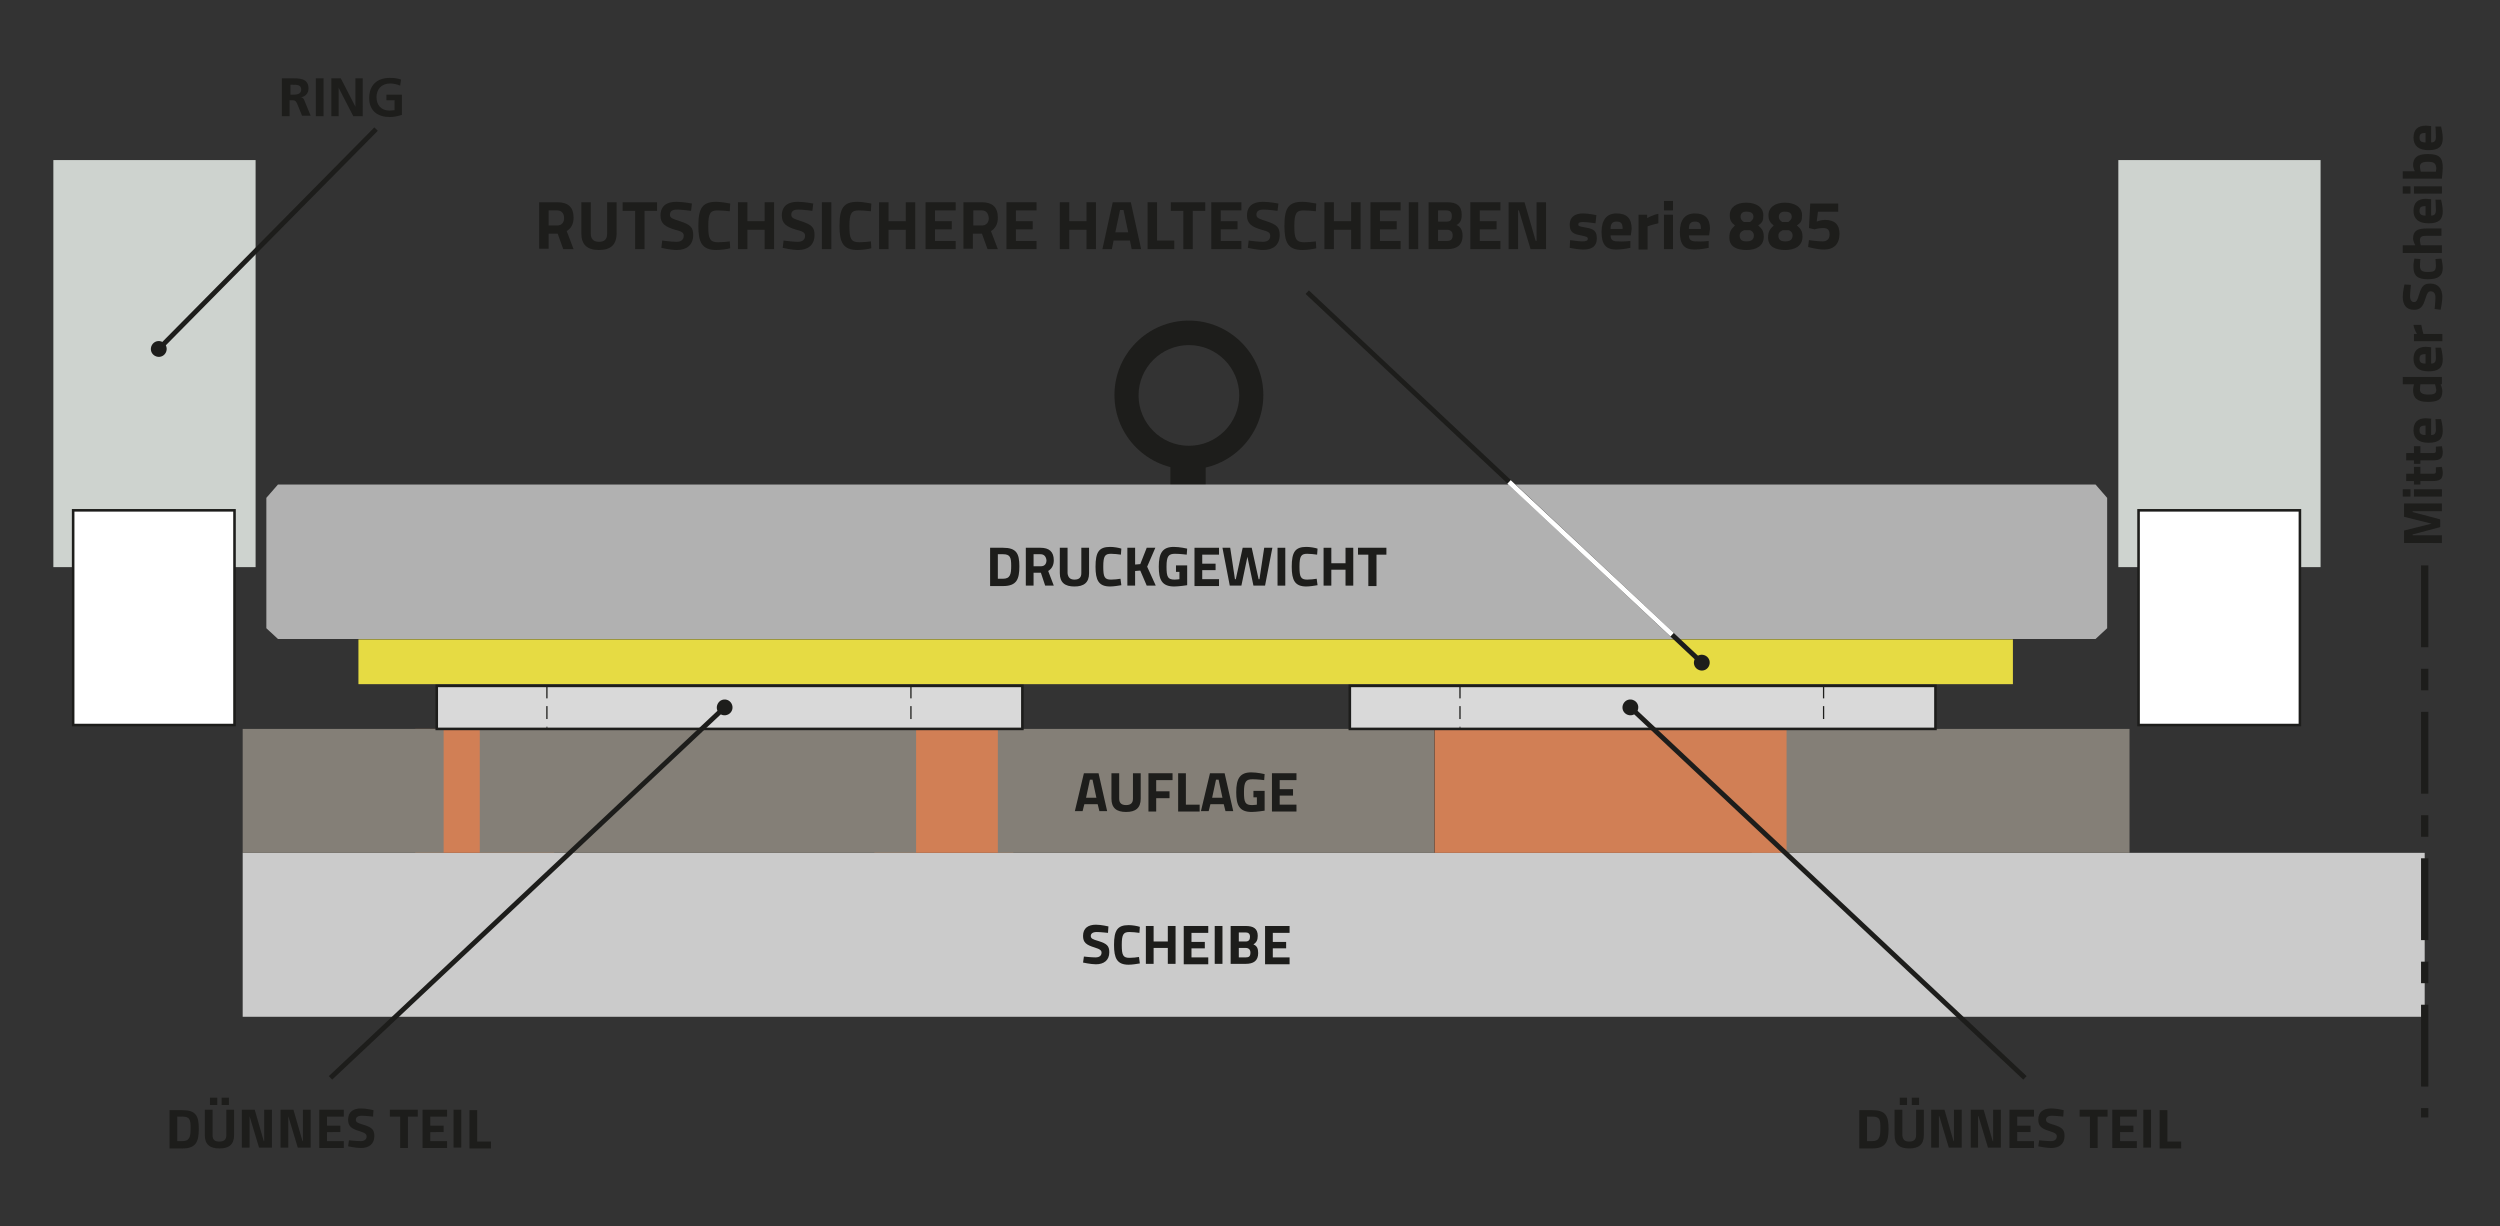 <?xml version="1.0" encoding="utf-8"?>
<!-- Generator: Adobe Illustrator 25.2.3, SVG Export Plug-In . SVG Version: 6.00 Build 0)  -->
<svg version="1.1" id="Calque_1" xmlns="http://www.w3.org/2000/svg" xmlns:xlink="http://www.w3.org/1999/xlink" x="0px" y="0px"
	 viewBox="0 0 581 285" style="enable-background:new 0 0 581 285;" xml:space="preserve">
<rect x="0" y="0" width="581" height="285" fill="#333333" stroke="none"/>
<style type="text/css">
	.st0{fill:#CBCBCB;}
	.st1{fill:#CED3CF;}
	.st2{fill:#D17F55;}
	.st3{fill:#847F77;}
	.st4{fill:#FFFFFF;}
	.st5{fill:none;stroke:#1D1D1B;stroke-width:0.6;}
	.st6{fill:#1D1D1B;}
	.st7{fill:#B1B1B1;}
	.st8{fill:#E6DB43;}
	.st9{fill:none;stroke:#1D1D1B;stroke-width:1.134;}
	.st10{fill:none;stroke:#FFFFFF;stroke-width:1.134;}
	.st11{fill:#D9D9D9;}
	.st12{fill:none;stroke:#1D1D1B;stroke-width:0.3;stroke-dasharray:3,1.8;}
	.st13{fill:none;stroke:#1D1D1B;stroke-width:1.7;stroke-dasharray:19.018,5.005,5.005,5.005;}
</style>
<rect x="56.4" y="198.2" class="st0" width="507.1" height="38.1"/>
<rect x="12.4" y="37.2" class="st1" width="47" height="94.6"/>
<rect x="96.5" y="169.4" class="st2" width="32.3" height="28.8"/>
<rect x="203.2" y="169.4" class="st2" width="32.3" height="28.8"/>
<rect x="407.1" y="169.4" class="st3" width="87.8" height="28.8"/>
<rect x="56.4" y="169.4" class="st3" width="46.7" height="28.8"/>
<rect x="231.9" y="169.4" class="st3" width="101.4" height="28.8"/>
<rect x="111.5" y="169.4" class="st3" width="101.4" height="28.8"/>
<rect x="333.4" y="169.4" class="st2" width="81.8" height="28.8"/>
<rect x="17" y="118.6" class="st4" width="37.5" height="49.9"/>
<rect x="17" y="118.6" class="st5" width="37.5" height="49.9"/>
<rect x="492.3" y="37.2" class="st1" width="47" height="94.6"/>
<rect x="497" y="118.6" class="st4" width="37.5" height="49.9"/>
<rect x="497" y="118.6" class="st5" width="37.5" height="49.9"/>
<g>
	<path class="st6" d="M65.7,18.2h1.9c1.9,0,4.1-0.1,4.1,2.4c0,1-0.7,1.9-1.8,2v0c0.5,0,0.8,0.5,0.9,0.9l1.4,3.4h-2l-1.1-2.7
		c-0.3-0.7-0.5-0.9-1.2-0.9h-0.6V27h-1.8V18.2z M67.5,22h0.6c0.9,0,1.9-0.1,1.9-1.2c0-1.1-1-1.1-1.9-1.1h-0.6V22z"/>
	<path class="st6" d="M73.4,18.2h1.8V27h-1.8V18.2z"/>
	<path class="st6" d="M77,18.2h2.2l3.4,6.6h0v-6.6h1.7V27h-2.2l-3.4-6.6h0V27H77V18.2z"/>
	<path class="st6" d="M93,19.9c-0.7-0.3-1.6-0.5-2.3-0.5c-2.1,0-3.2,1.4-3.2,3.2c0,1.8,1.1,3.1,3,3.1c0.5,0,0.9-0.1,1.2-0.1v-2.3
		h-1.9V22h3.6v4.7c-0.9,0.3-1.9,0.5-2.8,0.5c-2.8,0-4.8-1.4-4.8-4.4c0-3,1.8-4.7,4.8-4.7c1,0,1.8,0.1,2.6,0.4L93,19.9z"/>
</g>
<g>
	<path class="st6" d="M276.3,74.5c-9.6,0-17.3,7.8-17.3,17.3c0,9.6,7.8,17.3,17.3,17.3c9.6,0,17.3-7.8,17.3-17.3
		C293.6,82.3,285.8,74.5,276.3,74.5 M276.3,103.6c-6.5,0-11.7-5.3-11.7-11.7c0-6.5,5.3-11.7,11.7-11.7c6.5,0,11.7,5.3,11.7,11.7
		C288,98.3,282.8,103.6,276.3,103.6"/>
	<path class="st6" d="M280.2,114.3c0,0-1.8,1.3-4,1.3c-2.1,0-4.2-1.3-4.2-1.3v-8.2h8.2V114.3z"/>
	<polygon class="st7" points="487,112.6 489.7,115.7 489.7,146 487,148.5 64.6,148.5 61.9,146 61.9,115.7 64.6,112.6 	"/>
</g>
<g>
	<rect x="83.3" y="148.6" class="st8" width="384.5" height="10.4"/>
</g>
<g>
	<line class="st9" x1="303.8" y1="67.9" x2="395.5" y2="154"/>
	<path class="st6" d="M393.9,153.1c0.5-0.9,1.6-1.2,2.5-0.7c0.9,0.5,1.2,1.6,0.7,2.5c-0.5,0.9-1.6,1.2-2.5,0.7
		C393.7,155.1,393.4,154,393.9,153.1"/>
	<line class="st9" x1="87.4" y1="30" x2="36.9" y2="81.1"/>
	<path class="st6" d="M37.8,79.5c0.9,0.5,1.2,1.6,0.7,2.5c-0.5,0.9-1.6,1.2-2.5,0.7c-0.9-0.5-1.2-1.6-0.7-2.5
		C35.8,79.3,36.9,79,37.8,79.5"/>
	<line class="st10" x1="350.7" y1="112" x2="388.6" y2="147.5"/>
	<rect x="101.5" y="159.4" class="st11" width="136.1" height="10"/>
	<rect x="101.5" y="159.4" class="st5" width="136.1" height="10"/>
	<line class="st12" x1="127.1" y1="159.3" x2="127.1" y2="169.1"/>
	<line class="st12" x1="211.7" y1="159.3" x2="211.7" y2="168.8"/>
</g>
<g>
	<rect x="313.7" y="159.4" class="st11" width="136.1" height="10"/>
	<rect x="313.7" y="159.4" class="st5" width="136.1" height="10"/>
	<line class="st12" x1="339.3" y1="159.3" x2="339.3" y2="169.1"/>
	<line class="st12" x1="423.8" y1="159.3" x2="423.8" y2="168.8"/>
</g>
<g>
	<line class="st13" x1="563.5" y1="131.4" x2="563.5" y2="259.7"/>
</g>
<line class="st9" x1="76.8" y1="250.5" x2="168.4" y2="164.4"/>
<path class="st6" d="M166.8,165.3c0.5,0.9,1.6,1.2,2.5,0.7c0.9-0.5,1.2-1.6,0.7-2.5c-0.5-0.9-1.6-1.2-2.5-0.7
	C166.7,163.3,166.3,164.4,166.8,165.3"/>
<line class="st9" x1="470.6" y1="250.5" x2="378.9" y2="164.4"/>
<path class="st6" d="M380.5,165.3c-0.5,0.9-1.6,1.2-2.5,0.7c-0.9-0.5-1.2-1.6-0.7-2.5c0.5-0.9,1.6-1.2,2.5-0.7
	C380.7,163.3,381,164.4,380.5,165.3"/>
<g>
	<path class="st6" d="M127.5,54.2v3.6h-2.2V47h4.2c2.5,0,3.8,1.1,3.8,3.6c0,1.5-0.6,2.5-1.6,3.1l1.6,4.2h-2.4l-1.3-3.6H127.5z
		 M129.5,48.9h-2v3.5h2c1.1,0,1.6-0.8,1.6-1.7C131.1,49.6,130.5,48.9,129.5,48.9z"/>
	<path class="st6" d="M139.2,56.2c1.3,0,1.9-0.6,1.9-1.9V47h2.2v7.2c0,2.7-1.4,3.9-4.1,3.9c-2.7,0-4.1-1.2-4.1-3.9V47h2.2v7.3
		C137.3,55.5,137.9,56.2,139.2,56.2z"/>
	<path class="st6" d="M144.7,47h8v2h-2.9v8.9h-2.2v-8.9h-2.9V47z"/>
	<path class="st6" d="M160.6,49c0,0-2.3-0.3-3.2-0.3c-1.2,0-1.7,0.4-1.7,1.2c0,0.7,0.4,0.9,2.3,1.5c2.4,0.8,3.1,1.4,3.1,3.2
		c0,2.4-1.6,3.5-3.8,3.5c-1.5,0-3.6-0.5-3.6-0.5l0.2-1.7c0,0,2.1,0.3,3.3,0.3c1.2,0,1.7-0.6,1.7-1.4c0-0.7-0.4-1-2-1.4
		c-2.4-0.7-3.4-1.5-3.4-3.3c0-2.3,1.5-3.2,3.7-3.2c1.5,0,3.6,0.4,3.6,0.4L160.6,49z"/>
	<path class="st6" d="M169.7,57.7c-0.7,0.2-2.2,0.4-3.2,0.4c-3.4,0-4.2-1.8-4.2-5.6c0-4.1,0.9-5.6,4.2-5.6c1.1,0,2.5,0.3,3.2,0.4
		l-0.1,1.8c-0.7-0.1-2.1-0.2-2.8-0.2c-1.7,0-2.2,0.6-2.2,3.7c0,2.9,0.4,3.7,2.3,3.7c0.7,0,2.1-0.1,2.7-0.2L169.7,57.7z"/>
	<path class="st6" d="M177.7,53.4h-4v4.5h-2.2V47h2.2v4.4h4V47h2.2v10.9h-2.2V53.4z"/>
	<path class="st6" d="M188.8,49c0,0-2.3-0.3-3.2-0.3c-1.2,0-1.7,0.4-1.7,1.2c0,0.7,0.4,0.9,2.3,1.5c2.4,0.8,3.1,1.4,3.1,3.2
		c0,2.4-1.6,3.5-3.8,3.5c-1.5,0-3.6-0.5-3.6-0.5l0.2-1.7c0,0,2.1,0.3,3.3,0.3c1.2,0,1.7-0.6,1.7-1.4c0-0.7-0.4-1-2-1.4
		c-2.4-0.7-3.4-1.5-3.4-3.3c0-2.3,1.5-3.2,3.7-3.2c1.5,0,3.6,0.4,3.6,0.4L188.8,49z"/>
	<path class="st6" d="M191,47h2.2v10.9H191V47z"/>
	<path class="st6" d="M202.5,57.7c-0.7,0.2-2.2,0.4-3.2,0.4c-3.4,0-4.2-1.8-4.2-5.6c0-4.1,0.9-5.6,4.2-5.6c1.1,0,2.5,0.3,3.2,0.4
		l-0.1,1.8c-0.7-0.1-2.1-0.2-2.8-0.2c-1.7,0-2.2,0.6-2.2,3.7c0,2.9,0.4,3.7,2.3,3.7c0.7,0,2.1-0.1,2.7-0.2L202.5,57.7z"/>
	<path class="st6" d="M210.5,53.4h-4v4.5h-2.2V47h2.2v4.4h4V47h2.2v10.9h-2.2V53.4z"/>
	<path class="st6" d="M215.1,47h7v1.9h-4.8v2.5h3.9v1.9h-3.9V56h4.8v1.9h-7V47z"/>
	<path class="st6" d="M226.1,54.2v3.6h-2.2V47h4.2c2.5,0,3.8,1.1,3.8,3.6c0,1.5-0.6,2.5-1.6,3.1l1.6,4.2h-2.4l-1.3-3.6H226.1z
		 M228.2,48.9h-2v3.5h2c1.1,0,1.6-0.8,1.6-1.7C229.7,49.6,229.2,48.9,228.2,48.9z"/>
	<path class="st6" d="M233.9,47h7v1.9h-4.8v2.5h3.9v1.9h-3.9V56h4.8v1.9h-7V47z"/>
	<path class="st6" d="M252.5,53.4h-4v4.5h-2.2V47h2.2v4.4h4V47h2.2v10.9h-2.2V53.4z"/>
	<path class="st6" d="M258.6,47h4.2l2.4,10.9H263l-0.4-2h-3.8l-0.4,2h-2.2L258.6,47z M259.2,54h3l-1.1-5.2h-0.8L259.2,54z"/>
	<path class="st6" d="M266.7,57.9V47h2.2v8.9h4v2H266.7z"/>
	<path class="st6" d="M272.1,47h8v2h-2.9v8.9H275v-8.9h-2.9V47z"/>
	<path class="st6" d="M281.5,47h7v1.9h-4.8v2.5h3.9v1.9h-3.9V56h4.8v1.9h-7V47z"/>
	<path class="st6" d="M296.9,49c0,0-2.3-0.3-3.2-0.3c-1.2,0-1.7,0.4-1.7,1.2c0,0.7,0.4,0.9,2.3,1.5c2.4,0.8,3.1,1.4,3.1,3.2
		c0,2.4-1.6,3.5-3.8,3.5c-1.5,0-3.6-0.5-3.6-0.5l0.2-1.7c0,0,2.1,0.3,3.3,0.3c1.2,0,1.7-0.6,1.7-1.4c0-0.7-0.4-1-2-1.4
		c-2.4-0.7-3.4-1.5-3.4-3.3c0-2.3,1.5-3.2,3.7-3.2c1.5,0,3.6,0.4,3.6,0.4L296.9,49z"/>
	<path class="st6" d="M305.9,57.7c-0.7,0.2-2.2,0.4-3.2,0.4c-3.4,0-4.2-1.8-4.2-5.6c0-4.1,0.9-5.6,4.2-5.6c1.1,0,2.5,0.3,3.2,0.4
		l-0.1,1.8c-0.7-0.1-2.1-0.2-2.8-0.2c-1.7,0-2.2,0.6-2.2,3.7c0,2.9,0.4,3.7,2.3,3.7c0.7,0,2.1-0.1,2.7-0.2L305.9,57.7z"/>
	<path class="st6" d="M314,53.4h-4v4.5h-2.2V47h2.2v4.4h4V47h2.2v10.9H314V53.4z"/>
	<path class="st6" d="M318.5,47h7v1.9h-4.8v2.5h3.9v1.9h-3.9V56h4.8v1.9h-7V47z"/>
	<path class="st6" d="M327.4,47h2.2v10.9h-2.2V47z"/>
	<path class="st6" d="M336.3,47c2.2,0,3.4,0.8,3.4,2.9c0,1.2-0.3,1.9-1.2,2.4c0.9,0.4,1.4,1.1,1.4,2.5c0,2.2-1.4,3.1-3.5,3.1H332V47
		H336.3z M334.2,48.9v2.6h2c0.9,0,1.2-0.4,1.2-1.3c0-0.9-0.4-1.3-1.3-1.3H334.2z M334.2,53.3V56h2c0.9,0,1.4-0.3,1.4-1.3
		c0-0.9-0.5-1.3-1.4-1.3H334.2z"/>
	<path class="st6" d="M341.7,47h7v1.9h-4.8v2.5h3.9v1.9h-3.9V56h4.8v1.9h-7V47z"/>
	<path class="st6" d="M350.6,47h3.7l2.6,9h0.2v-9h2.2v10.9h-3.6l-2.7-9h-0.2v9h-2.2V47z"/>
	<path class="st6" d="M370.8,51.9c0,0-2-0.3-2.9-0.3c-0.9,0-1.1,0.2-1.1,0.6c0,0.4,0.3,0.4,1.8,0.7c1.9,0.3,2.5,0.9,2.5,2.5
		c0,1.9-1.2,2.6-3.2,2.6c-1.2,0-3.1-0.4-3.1-0.4l0.1-1.8c0,0,2,0.3,2.8,0.3c1,0,1.3-0.2,1.3-0.6c0-0.4-0.2-0.5-1.6-0.8
		c-1.7-0.3-2.6-0.7-2.6-2.5c0-1.9,1.4-2.6,3.1-2.6c1.2,0,3.1,0.4,3.1,0.4L370.8,51.9z"/>
	<path class="st6" d="M378.9,56l0,1.6c0,0-1.8,0.4-3.3,0.4c-2.4,0-3.4-1.2-3.4-4.1c0-2.8,1.2-4.3,3.5-4.3c2.4,0,3.5,1.2,3.5,3.6
		l-0.2,1.5h-4.7c0,1,0.5,1.4,1.6,1.4C377.2,56.2,378.9,56,378.9,56z M377.1,53.2c0-1.3-0.4-1.7-1.4-1.7c-1,0-1.4,0.5-1.4,1.7H377.1z
		"/>
	<path class="st6" d="M380.7,49.9h2.1v0.8c0,0,1.3-0.8,2.6-1v2.2c-1.4,0.3-2.5,0.7-2.5,0.7v5.4h-2.1V49.9z"/>
	<path class="st6" d="M386.7,46.7h2.1v2.2h-2.1V46.7z M386.7,49.9h2.1v8h-2.1V49.9z"/>
	<path class="st6" d="M397.1,56l0,1.6c0,0-1.8,0.4-3.3,0.4c-2.4,0-3.4-1.2-3.4-4.1c0-2.8,1.2-4.3,3.5-4.3c2.4,0,3.5,1.2,3.5,3.6
		l-0.2,1.5h-4.7c0,1,0.5,1.4,1.6,1.4C395.5,56.2,397.1,56,397.1,56z M395.3,53.2c0-1.3-0.4-1.7-1.4-1.7c-1,0-1.4,0.5-1.4,1.7H395.3z
		"/>
	<path class="st6" d="M409.8,50c0,1.3-0.2,1.7-1.2,2.4c0.8,0.7,1.3,1.2,1.3,2.6c0,2.2-1.8,3.1-4,3.1c-2.2,0-4-0.7-4-2.9
		c0-1.5,0.5-2,1.3-2.8c-0.9-0.7-1.2-1.3-1.2-2.4c0-1.8,1.5-2.9,3.8-2.9C408.2,47.1,409.8,48.2,409.8,50z M407.6,54.7
		c0-0.5-0.3-1-0.9-1.2h-1.4c-0.7,0.3-1,0.7-1,1.2c0,1,0.5,1.4,1.6,1.4C407,56.1,407.6,55.7,407.6,54.7z M404.5,50.4
		c0,0.5,0.3,0.9,0.8,1.2h1.4c0.5-0.4,0.8-0.7,0.8-1.2c0-0.8-0.5-1.2-1.5-1.2C405,49.1,404.5,49.6,404.5,50.4z"/>
	<path class="st6" d="M418.8,50c0,1.3-0.2,1.7-1.2,2.4c0.8,0.7,1.3,1.2,1.3,2.6c0,2.2-1.8,3.1-4,3.1c-2.2,0-4-0.7-4-2.9
		c0-1.5,0.5-2,1.3-2.8c-0.9-0.7-1.2-1.3-1.2-2.4c0-1.8,1.5-2.9,3.8-2.9C417.2,47.1,418.8,48.2,418.8,50z M416.6,54.7
		c0-0.5-0.3-1-0.9-1.2h-1.4c-0.7,0.3-1,0.7-1,1.2c0,1,0.5,1.4,1.6,1.4C416,56.1,416.6,55.7,416.6,54.7z M413.4,50.4
		c0,0.5,0.3,0.9,0.8,1.2h1.4c0.5-0.4,0.8-0.7,0.8-1.2c0-0.8-0.5-1.2-1.5-1.2C414,49.1,413.4,49.6,413.4,50.4z"/>
	<path class="st6" d="M427.2,47.3v1.9h-4.7l-0.3,2.3c0,0,1-0.4,1.9-0.4c2.2,0,3.4,1,3.4,3.2c0,2.4-1.3,3.7-3.6,3.7
		c-1.6,0-3.7-0.6-3.7-0.6l0.2-1.6c0,0,1.9,0.3,3.2,0.3c1,0,1.6-0.6,1.6-1.6c0-1.1-0.5-1.5-1.5-1.5c-1.1,0-2,0.3-2,0.3l-1.3-0.3
		l0.3-5.7H427.2z"/>
</g>
<g>
	<path class="st6" d="M432.1,266.8v-8.8h3c3.1,0,3.8,1.3,3.8,4.3c0,3-0.6,4.6-3.8,4.6H432.1z M435.1,259.5h-1.2v5.7h1.2
		c1.7,0,1.9-1.1,1.9-3C437,260.2,436.9,259.5,435.1,259.5z"/>
	<path class="st6" d="M443.7,265.3c1.1,0,1.6-0.5,1.6-1.5v-5.9h1.8v5.9c0,2.2-1.2,3.1-3.4,3.1s-3.4-0.9-3.4-3.1v-5.9h1.8v5.9
		C442.2,264.9,442.7,265.3,443.7,265.3z M441.5,255.1h1.7v1.7h-1.7V255.1z M444.3,255.1h1.7v1.7h-1.7V255.1z"/>
	<path class="st6" d="M448.9,257.9h3l2.1,7.3h0.1v-7.3h1.8v8.8h-3l-2.2-7.3h-0.1v7.3h-1.8V257.9z"/>
	<path class="st6" d="M458,257.9h3l2.1,7.3h0.1v-7.3h1.8v8.8h-3l-2.2-7.3h-0.1v7.3H458V257.9z"/>
	<path class="st6" d="M467,257.9h5.7v1.6h-3.9v2.1h3.1v1.5h-3.1v2.1h3.9v1.6H467V257.9z"/>
	<path class="st6" d="M479.5,259.5c0,0-1.8-0.2-2.6-0.2c-1,0-1.4,0.4-1.4,0.9c0,0.6,0.4,0.8,1.8,1.2c1.9,0.6,2.5,1.1,2.5,2.6
		c0,1.9-1.3,2.8-3.1,2.8c-1.2,0-3-0.4-3-0.4l0.2-1.4c0,0,1.7,0.2,2.7,0.2c1,0,1.4-0.5,1.4-1.1c0-0.5-0.3-0.8-1.6-1.2
		c-2-0.6-2.7-1.2-2.7-2.7c0-1.8,1.2-2.6,3-2.6c1.2,0,2.9,0.4,2.9,0.4L479.5,259.5z"/>
	<path class="st6" d="M483.3,257.9h6.5v1.6h-2.3v7.3h-1.8v-7.3h-2.4V257.9z"/>
	<path class="st6" d="M490.9,257.9h5.7v1.6h-3.9v2.1h3.1v1.5h-3.1v2.1h3.9v1.6h-5.7V257.9z"/>
	<path class="st6" d="M498.1,257.9h1.8v8.8h-1.8V257.9z"/>
	<path class="st6" d="M501.9,266.8v-8.8h1.8v7.3h3.2v1.6H501.9z"/>
</g>
<g>
	<path class="st6" d="M39.4,266.8v-8.8h3c3.1,0,3.8,1.3,3.8,4.3c0,3-0.6,4.6-3.8,4.6H39.4z M42.4,259.5h-1.2v5.7h1.2
		c1.7,0,1.9-1.1,1.9-3C44.3,260.2,44.1,259.5,42.4,259.5z"/>
	<path class="st6" d="M51,265.3c1.1,0,1.6-0.5,1.6-1.5v-5.9h1.8v5.9c0,2.2-1.2,3.1-3.4,3.1s-3.4-0.9-3.4-3.1v-5.9h1.8v5.9
		C49.4,264.9,49.9,265.3,51,265.3z M48.8,255.1h1.7v1.7h-1.7V255.1z M51.5,255.1h1.7v1.7h-1.7V255.1z"/>
	<path class="st6" d="M56.2,257.9h3l2.1,7.3h0.1v-7.3h1.8v8.8h-3l-2.2-7.3H58v7.3h-1.8V257.9z"/>
	<path class="st6" d="M65.2,257.9h3l2.1,7.3h0.1v-7.3h1.8v8.8h-3l-2.2-7.3H67v7.3h-1.8V257.9z"/>
	<path class="st6" d="M74.2,257.9h5.7v1.6H76v2.1h3.1v1.5H76v2.1h3.9v1.6h-5.7V257.9z"/>
	<path class="st6" d="M86.7,259.5c0,0-1.8-0.2-2.6-0.2c-1,0-1.4,0.4-1.4,0.9c0,0.6,0.4,0.8,1.8,1.2c1.9,0.6,2.5,1.1,2.5,2.6
		c0,1.9-1.3,2.8-3.1,2.8c-1.2,0-3-0.4-3-0.4l0.2-1.4c0,0,1.7,0.2,2.7,0.2c1,0,1.4-0.5,1.4-1.1c0-0.5-0.3-0.8-1.6-1.2
		c-2-0.6-2.7-1.2-2.7-2.7c0-1.8,1.2-2.6,3-2.6c1.2,0,2.9,0.4,2.9,0.4L86.7,259.5z"/>
	<path class="st6" d="M90.6,257.9h6.5v1.6h-2.3v7.3h-1.8v-7.3h-2.4V257.9z"/>
	<path class="st6" d="M98.2,257.9h5.7v1.6H100v2.1h3.1v1.5H100v2.1h3.9v1.6h-5.7V257.9z"/>
	<path class="st6" d="M105.4,257.9h1.8v8.8h-1.8V257.9z"/>
	<path class="st6" d="M109.1,266.8v-8.8h1.8v7.3h3.2v1.6H109.1z"/>
</g>
<g>
	<path class="st6" d="M558.7,126.4v-3.1l6.4-1.6l-6.4-1.6v-3.1h8.8v1.8h-6.8v0.2l6.4,1.7v1.8l-6.4,1.7v0.2h6.8v1.8H558.7z"/>
	<path class="st6" d="M558.4,115.4v-1.7h1.8v1.7H558.4z M561,115.4v-1.7h6.5v1.7H561z"/>
	<path class="st6" d="M562.5,110.1h2.7c0.6,0,0.9,0,0.9-0.5c0-0.4,0-1,0-1l1.4-0.1c0,0,0.2,0.9,0.2,1.3c0,1.6-0.6,2-2.5,2h-2.7v0.8
		H561v-0.8h-1.8v-1.7h1.8v-1.6h1.5V110.1z"/>
	<path class="st6" d="M562.5,105.3h2.7c0.6,0,0.9,0,0.9-0.5c0-0.4,0-1,0-1l1.4-0.1c0,0,0.2,0.9,0.2,1.3c0,1.6-0.6,2-2.5,2h-2.7v0.8
		H561v-0.8h-1.8v-1.7h1.8v-1.6h1.5V105.3z"/>
	<path class="st6" d="M566,97.4l1.3,0c0,0,0.4,1.5,0.4,2.7c0,2-1,2.8-3.3,2.8c-2.3,0-3.5-1-3.5-2.9c0-1.9,1-2.8,2.9-2.8l1.2,0.1v3.8
		c0.8,0,1.1-0.4,1.1-1.3C566.1,98.8,566,97.4,566,97.4z M563.7,98.9c-1.1,0-1.4,0.3-1.4,1.1c0,0.8,0.4,1.1,1.4,1.1V98.9z"/>
	<path class="st6" d="M567.5,87.6v1.7h-0.3c0,0,0.4,0.9,0.4,1.6c0,2-1.1,2.5-3.4,2.5c-2.4,0-3.4-0.9-3.4-2.7c0-0.5,0.2-1.4,0.2-1.4
		h-2.6v-1.7H567.5z M565.9,89.3h-3.4c0,0-0.1,0.7-0.1,1.3c0,0.7,0.6,1.1,1.9,1.1c1.3,0,1.9-0.2,1.9-1.1
		C566.1,90,565.9,89.3,565.9,89.3z"/>
	<path class="st6" d="M566,80.8l1.3,0c0,0,0.4,1.5,0.4,2.7c0,2-1,2.8-3.3,2.8c-2.3,0-3.5-1-3.5-2.9c0-1.9,1-2.8,2.9-2.8l1.2,0.1v3.8
		c0.8,0,1.1-0.4,1.1-1.3C566.1,82.2,566,80.8,566,80.8z M563.7,82.3c-1.1,0-1.4,0.3-1.4,1.1c0,0.8,0.4,1.1,1.4,1.1V82.3z"/>
	<path class="st6" d="M561,79.3v-1.7h0.7c0,0-0.7-1.1-0.8-2.1h1.8c0.2,1.1,0.5,2.1,0.5,2.1h4.4v1.7H561z"/>
	<path class="st6" d="M560.3,66.2c0,0-0.2,1.8-0.2,2.6c0,1,0.4,1.4,0.9,1.4c0.6,0,0.8-0.4,1.2-1.8c0.6-1.9,1.1-2.5,2.6-2.5
		c1.9,0,2.8,1.3,2.8,3.1c0,1.2-0.4,3-0.4,3l-1.4-0.2c0,0,0.2-1.7,0.2-2.7c0-1-0.5-1.4-1.1-1.4c-0.5,0-0.8,0.3-1.2,1.6
		c-0.6,2-1.2,2.7-2.7,2.7c-1.8,0-2.6-1.2-2.6-3c0-1.2,0.4-2.9,0.4-2.9L560.3,66.2z"/>
	<path class="st6" d="M561.1,60.1l1.4,0.1c0,0-0.1,1-0.1,1.5c0,1.2,0.5,1.5,1.8,1.5c1.5,0,1.9-0.2,1.9-1.5c0-0.5-0.1-1.5-0.1-1.5
		l1.4-0.1c0,0,0.3,1.4,0.3,2.1c0,1.9-1,2.7-3.5,2.7c-2.3,0-3.3-0.8-3.3-2.7C560.8,61.4,561.1,60.1,561.1,60.1z"/>
	<path class="st6" d="M567.5,58.8h-9.1V57h2.9c0,0-0.5-0.9-0.5-1.6c0-1.8,1.1-2.3,3.1-2.3h3.5v1.7H564c-1,0-1.6,0.1-1.6,1
		c0,0.6,0.2,1.2,0.2,1.2h4.9V58.8z"/>
	<path class="st6" d="M566,46.4l1.3,0c0,0,0.4,1.5,0.4,2.7c0,2-1,2.8-3.3,2.8c-2.3,0-3.5-1-3.5-2.9c0-1.9,1-2.8,2.9-2.8l1.2,0.1v3.8
		c0.8,0,1.1-0.4,1.1-1.3C566.1,47.8,566,46.4,566,46.4z M563.7,47.9c-1.1,0-1.4,0.3-1.4,1.1c0,0.8,0.4,1.1,1.4,1.1V47.9z"/>
	<path class="st6" d="M558.4,45v-1.7h1.8V45H558.4z M561,45v-1.7h6.5V45H561z"/>
	<path class="st6" d="M564.2,35.8c2.8,0,3.5,0.9,3.5,3.2c0,0.6-0.2,2.5-0.2,2.5h-9.1v-1.7h2.8c0,0-0.4-0.8-0.4-1.4
		C560.8,36.7,561.7,35.8,564.2,35.8z M564.2,37.6c-1.3,0-1.8,0.4-1.8,1.1c0,0.5,0.2,1.2,0.2,1.2h3.5c0,0,0.1-0.6,0.1-0.8
		C566.1,37.9,565.6,37.6,564.2,37.6z"/>
	<path class="st6" d="M566,29.4l1.3,0c0,0,0.4,1.5,0.4,2.7c0,2-1,2.8-3.3,2.8c-2.3,0-3.5-1-3.5-2.9c0-1.9,1-2.8,2.9-2.8l1.2,0.1v3.8
		c0.8,0,1.1-0.4,1.1-1.3C566.1,30.7,566,29.4,566,29.4z M563.7,30.9c-1.1,0-1.4,0.3-1.4,1.1c0,0.8,0.4,1.1,1.4,1.1V30.9z"/>
</g>
<g>
	<path class="st6" d="M257.5,216.8c0,0-1.8-0.2-2.6-0.2c-1,0-1.4,0.4-1.4,0.9c0,0.6,0.4,0.8,1.8,1.2c1.9,0.6,2.5,1.1,2.5,2.6
		c0,1.9-1.3,2.8-3.1,2.8c-1.2,0-3-0.4-3-0.4l0.2-1.4c0,0,1.7,0.2,2.7,0.2c1,0,1.4-0.5,1.4-1.1c0-0.5-0.3-0.8-1.6-1.2
		c-2-0.6-2.7-1.2-2.7-2.7c0-1.8,1.2-2.6,3-2.6c1.2,0,2.9,0.4,2.9,0.4L257.5,216.8z"/>
	<path class="st6" d="M264.9,223.9c-0.6,0.1-1.8,0.3-2.6,0.3c-2.7,0-3.4-1.5-3.4-4.6c0-3.4,0.8-4.6,3.4-4.6c0.9,0,2,0.2,2.6,0.4
		l-0.1,1.4c-0.6-0.1-1.7-0.2-2.3-0.2c-1.4,0-1.8,0.5-1.8,3c0,2.4,0.3,3,1.8,3c0.6,0,1.7-0.1,2.2-0.2L264.9,223.9z"/>
	<path class="st6" d="M271.4,220.3h-3.3v3.7h-1.8v-8.8h1.8v3.6h3.3v-3.6h1.8v8.8h-1.8V220.3z"/>
	<path class="st6" d="M275.1,215.2h5.7v1.6h-3.9v2.1h3.1v1.5h-3.1v2.1h3.9v1.6h-5.7V215.2z"/>
	<path class="st6" d="M282.3,215.2h1.8v8.8h-1.8V215.2z"/>
	<path class="st6" d="M289.5,215.2c1.8,0,2.8,0.6,2.8,2.3c0,1-0.3,1.5-1,2c0.8,0.3,1.1,0.9,1.1,2c0,1.8-1.1,2.5-2.9,2.5h-3.5v-8.8
		H289.5z M287.9,216.7v2.1h1.6c0.7,0,1-0.4,1-1.1c0-0.7-0.4-1-1-1H287.9z M287.9,220.3v2.2h1.6c0.7,0,1.1-0.2,1.1-1.1
		c0-0.7-0.4-1.1-1.1-1.1H287.9z"/>
	<path class="st6" d="M294,215.2h5.7v1.6h-3.9v2.1h3.1v1.5h-3.1v2.1h3.9v1.6H294V215.2z"/>
</g>
<g>
	<path class="st6" d="M251.9,179.7h3.4l2,8.8h-1.8l-0.4-1.6H252l-0.4,1.6h-1.8L251.9,179.7z M252.4,185.4h2.4l-0.9-4.2h-0.6
		L252.4,185.4z"/>
	<path class="st6" d="M261.7,187.1c1.1,0,1.6-0.5,1.6-1.5v-5.9h1.8v5.9c0,2.2-1.2,3.1-3.4,3.1s-3.4-0.9-3.4-3.1v-5.9h1.8v5.9
		C260.1,186.6,260.6,187.1,261.7,187.1z"/>
	<path class="st6" d="M266.9,179.7h5.6v1.6h-3.8v2.6h3.1v1.6h-3.1v3.1h-1.8V179.7z"/>
	<path class="st6" d="M273.8,188.5v-8.8h1.8v7.3h3.2v1.6H273.8z"/>
	<path class="st6" d="M281.2,179.7h3.4l2,8.8h-1.8l-0.4-1.6h-3.1l-0.4,1.6h-1.8L281.2,179.7z M281.7,185.4h2.4l-0.9-4.2h-0.6
		L281.7,185.4z"/>
	<path class="st6" d="M291.3,183.8h2.6v4.6c0,0-1.9,0.3-3,0.3c-2.9,0-3.6-1.6-3.6-4.6c0-3.2,0.9-4.6,3.5-4.6c1.4,0,3.1,0.4,3.1,0.4
		l-0.1,1.4c0,0-1.6-0.2-2.7-0.2c-1.5,0-2,0.5-2,3c0,2.4,0.3,3,1.9,3c0.5,0,1.1-0.1,1.1-0.1v-1.7h-0.8V183.8z"/>
	<path class="st6" d="M295.6,179.7h5.7v1.6h-3.9v2.1h3.1v1.5h-3.1v2.1h3.9v1.6h-5.7V179.7z"/>
</g>
<g>
	<path class="st6" d="M230.1,136.1v-8.8h3c3.1,0,3.8,1.3,3.8,4.3c0,3-0.6,4.6-3.8,4.6H230.1z M233.1,128.8h-1.2v5.7h1.2
		c1.7,0,1.9-1.1,1.9-3C235,129.6,234.8,128.8,233.1,128.8z"/>
	<path class="st6" d="M240.2,133.1v3h-1.8v-8.8h3.4c2,0,3.1,0.9,3.1,2.9c0,1.2-0.5,2-1.3,2.5l1.3,3.4h-2l-1-3H240.2z M241.8,128.8
		h-1.6v2.8h1.7c0.9,0,1.3-0.6,1.3-1.4C243.1,129.4,242.7,128.8,241.8,128.8z"/>
	<path class="st6" d="M249.7,134.7c1.1,0,1.6-0.5,1.6-1.5v-5.9h1.8v5.9c0,2.2-1.2,3.1-3.4,3.1s-3.4-0.9-3.4-3.1v-5.9h1.8v5.9
		C248.2,134.2,248.7,134.7,249.7,134.7z"/>
	<path class="st6" d="M260.6,136c-0.6,0.1-1.8,0.3-2.6,0.3c-2.7,0-3.4-1.5-3.4-4.6c0-3.4,0.8-4.6,3.4-4.6c0.9,0,2,0.2,2.6,0.4
		l-0.1,1.4c-0.6-0.1-1.7-0.2-2.3-0.2c-1.4,0-1.8,0.5-1.8,3c0,2.4,0.3,3,1.8,3c0.6,0,1.7-0.1,2.2-0.2L260.6,136z"/>
	<path class="st6" d="M265,132.6l-1.2,0.1v3.4H262v-8.8h1.8v3.9l1.2-0.1l1.5-3.8h2l-1.9,4.4l2,4.4h-2.1L265,132.6z"/>
	<path class="st6" d="M273.3,131.4h2.6v4.6c0,0-1.9,0.3-3,0.3c-2.9,0-3.6-1.6-3.6-4.6c0-3.2,0.9-4.6,3.5-4.6c1.4,0,3.1,0.4,3.1,0.4
		l-0.1,1.4c0,0-1.6-0.2-2.7-0.2c-1.5,0-2,0.5-2,3c0,2.4,0.3,3,1.9,3c0.5,0,1.1-0.1,1.1-0.1v-1.7h-0.8V131.4z"/>
	<path class="st6" d="M277.6,127.3h5.7v1.6h-3.9v2.1h3.1v1.5h-3.1v2.1h3.9v1.6h-5.7V127.3z"/>
	<path class="st6" d="M285.9,127.3l1.1,7.3h0.2l1.6-7.3h2.1l1.6,7.3h0.2l1.1-7.3h1.9l-1.7,8.8h-2.7l-1.4-6.7l-1.4,6.7h-2.7l-1.7-8.8
		H285.9z"/>
	<path class="st6" d="M296.9,127.3h1.8v8.8h-1.8V127.3z"/>
	<path class="st6" d="M306.2,136c-0.6,0.1-1.8,0.3-2.6,0.3c-2.7,0-3.4-1.5-3.4-4.6c0-3.4,0.8-4.6,3.4-4.6c0.9,0,2,0.2,2.6,0.4
		l-0.1,1.4c-0.6-0.1-1.7-0.2-2.3-0.2c-1.4,0-1.8,0.5-1.8,3c0,2.4,0.3,3,1.8,3c0.6,0,1.7-0.1,2.2-0.2L306.2,136z"/>
	<path class="st6" d="M312.7,132.4h-3.3v3.7h-1.8v-8.8h1.8v3.6h3.3v-3.6h1.8v8.8h-1.8V132.4z"/>
	<path class="st6" d="M315.7,127.3h6.5v1.6h-2.3v7.3H318v-7.3h-2.4V127.3z"/>
</g>
</svg>
